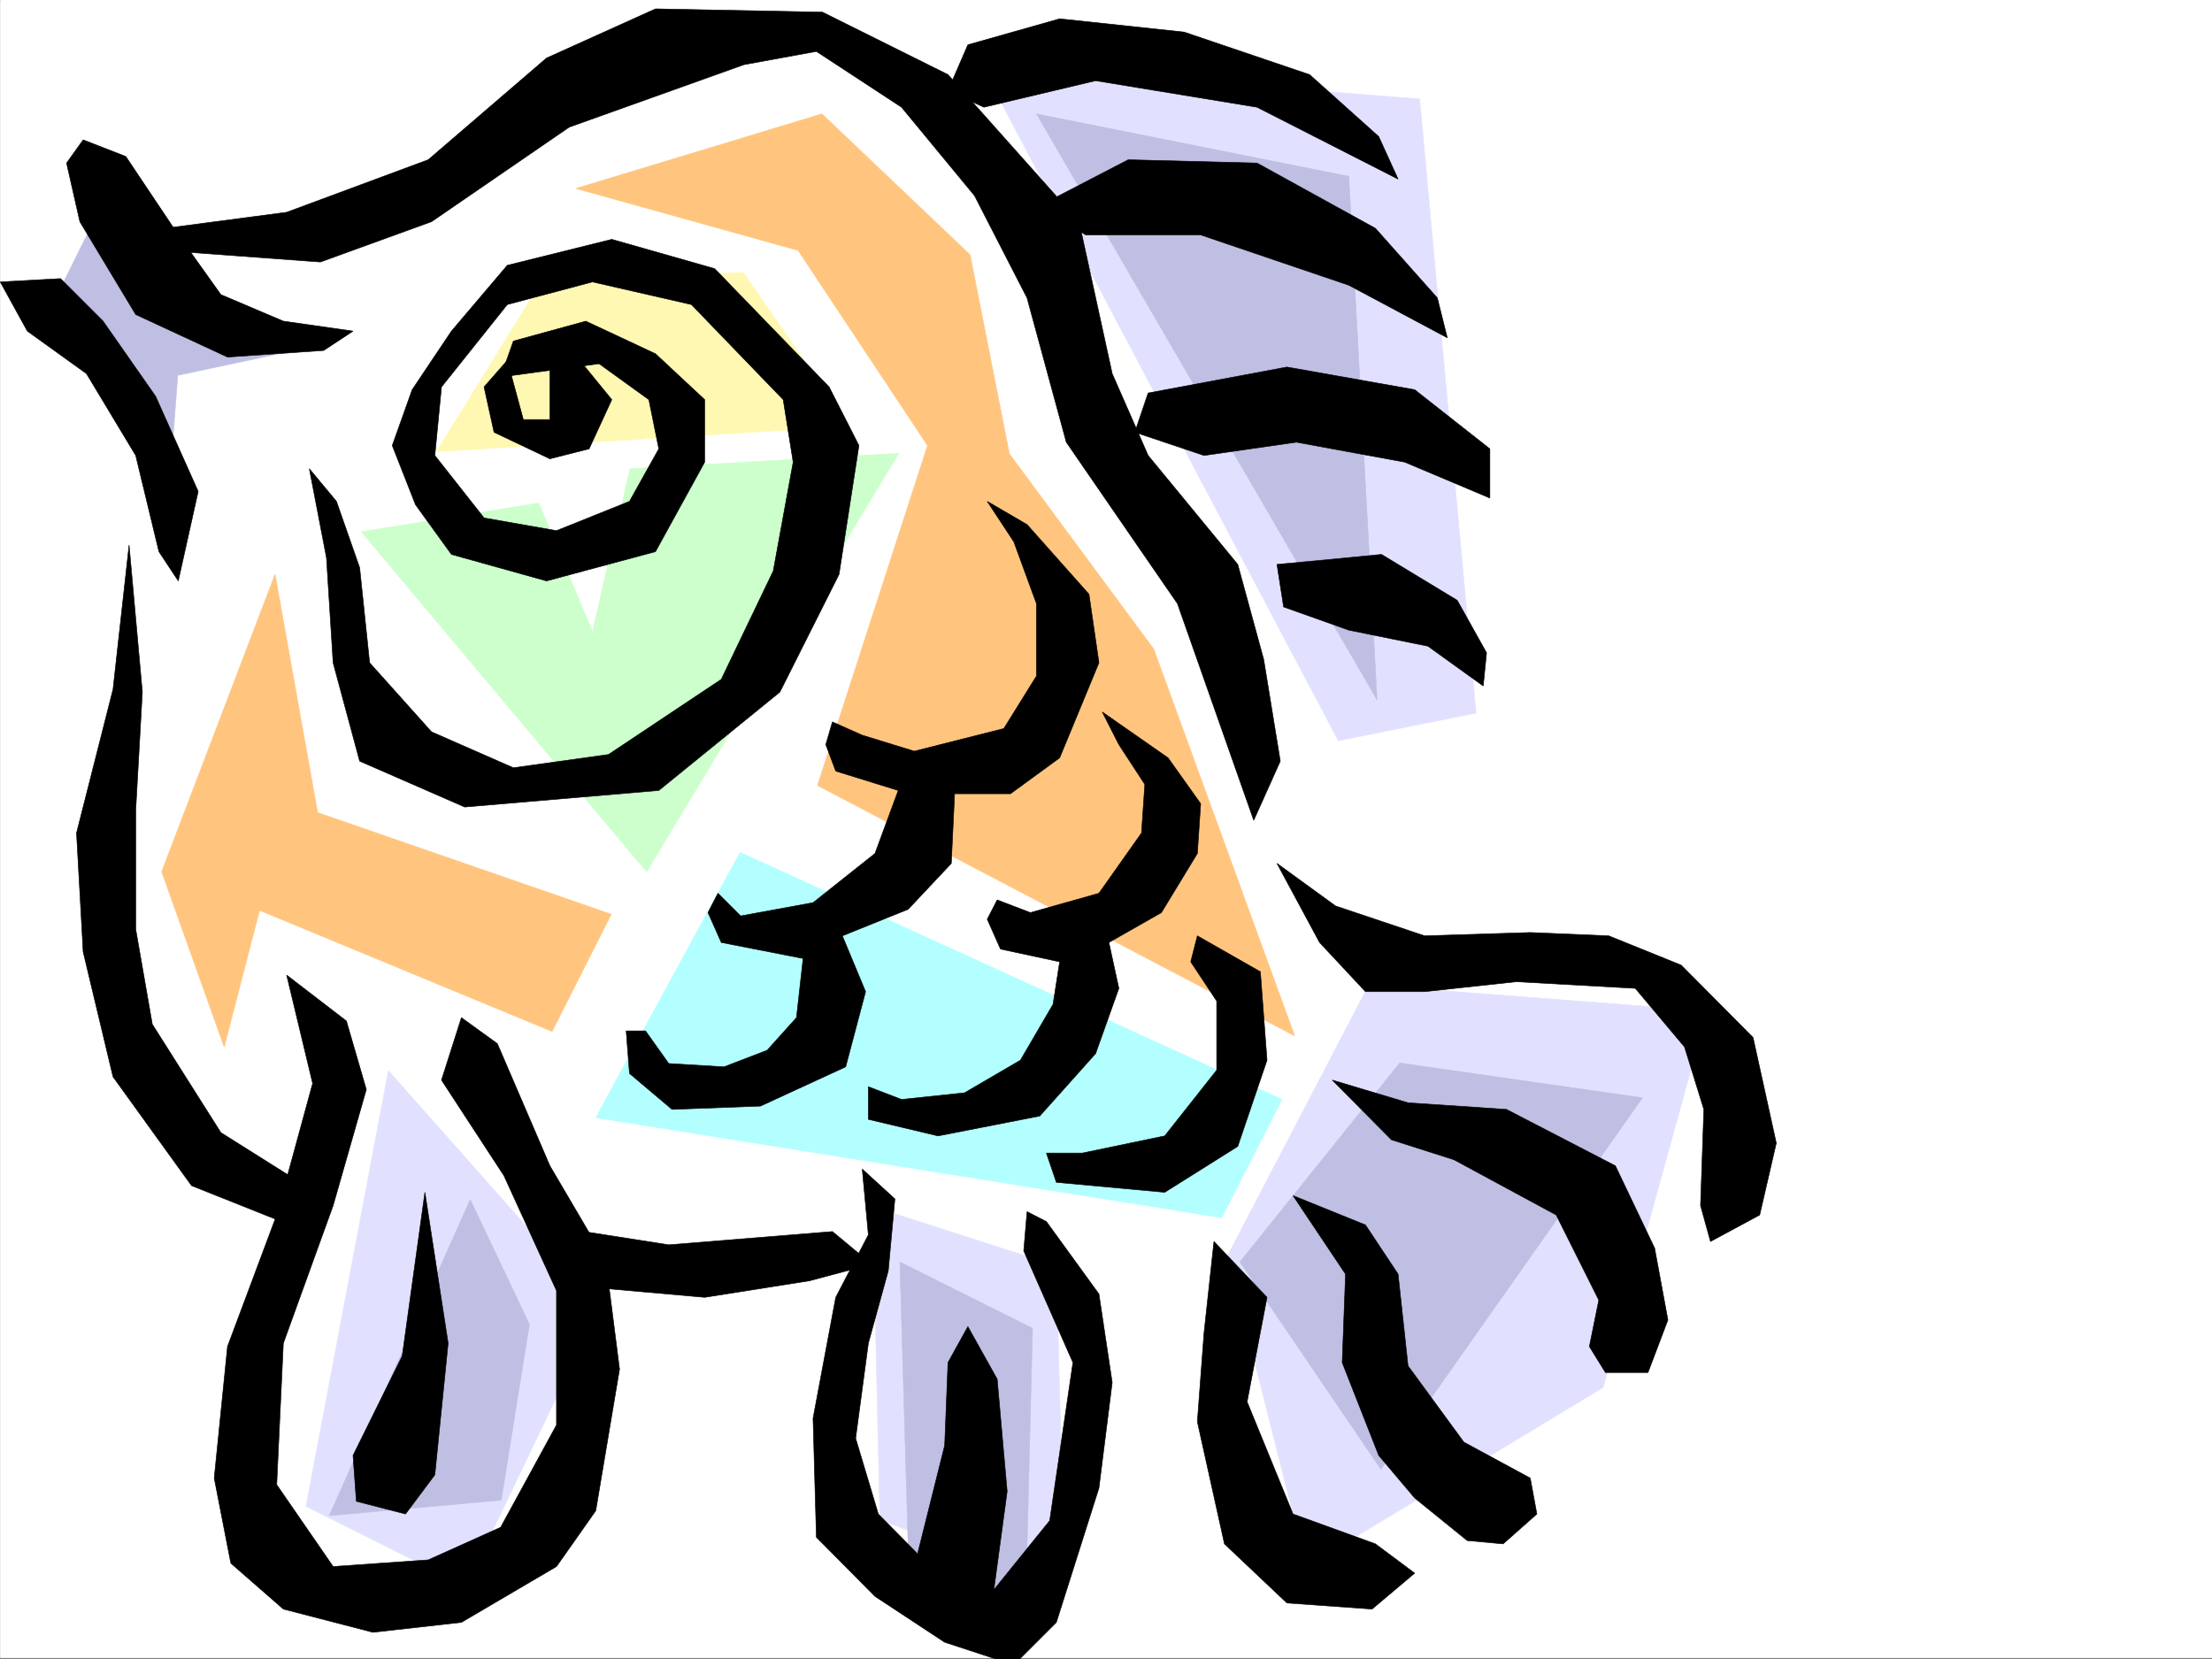 <svg xmlns="http://www.w3.org/2000/svg" width="2997.341" height="2248.25"><rect width="100%" height="100%" fill="#808080" stroke="none"/><defs><clipPath id="a"><path d="M0 0h2997v2244.137H0Zm0 0"/></clipPath><clipPath id="b"><path d="M1101 1582h406v664.09h-406zm0 0"/></clipPath><clipPath id="c"><path d="M1100 1581h408v665.09h-408zm0 0"/></clipPath></defs><path fill="#fff" d="M.325 2246.297h2997.016V0H.325Zm0 0"/><g clip-path="url(#a)" transform="translate(.325 2.16)"><path fill="#fff" fill-rule="evenodd" stroke="#fff" stroke-linecap="square" stroke-linejoin="bevel" stroke-miterlimit="10" stroke-width=".743" d="M.742 2244.137h2995.531V-2.16H.743Zm0 0"/></g><path fill="#fff" fill-rule="evenodd" stroke="#fff" stroke-linecap="square" stroke-linejoin="bevel" stroke-miterlimit="10" stroke-width=".743" d="m225.853 329.574 263.73-18.73 337.16-190.258 165.59-78.633 177.59 17.988 153.586 55.403 128.875-43.438 355.887 55.442 140.875 146.78 30.695 251.688 61.465 477.84-343.18 92.16 158.863 196.243 269.711-6.02 147.602 62.168 92.16 268.148-92.16 196.985-325.156 337.082-209.067-12.004-103.379-202.227 5.98-159.527-209.026-68.148 43.44 135.558-18.73 233.7-79.414 109.324-227.754-116.086v-196.989l6.723-165.507-361.871-5.243 6.727 232.918-98.883 177.516-202.305 61.426-134.113-55.446-31.477-245.664 68.192-244.921-123.633-66.665L170.41 1390.16l-6.765-361.75 31.476-447.93-92.16-158.785 92.16-6.726zm0 0"/><path fill="#ffc57f" fill-rule="evenodd" stroke="#ffc57f" stroke-linecap="square" stroke-linejoin="bevel" stroke-miterlimit="10" stroke-width=".743" d="m780.294 255.402 333.403-101.113 200.82 191.004 53.215 269.633 195.539 264.433 191.043 524.293-646.598-339.312 149.129-460.637-175.367-264.394zm0 0"/><path fill="#cfc" fill-rule="evenodd" stroke="#cfc" stroke-linecap="square" stroke-linejoin="bevel" stroke-miterlimit="10" stroke-width=".743" d="m489.583 720.535 240.504-38.945 72.688 174.543 50.949-220.953 364.136-20.996-341.656 567.027Zm0 0"/><path fill="#fff8b3" fill-rule="evenodd" stroke="#fff8b3" stroke-linecap="square" stroke-linejoin="bevel" stroke-miterlimit="10" stroke-width=".743" d="m591.478 611.953 559.718-34.445-143.89-208.246-271.195 8.25zm0 0"/><path fill="#e1e1ff" fill-rule="evenodd" stroke="#e1e1ff" stroke-linecap="square" stroke-linejoin="bevel" stroke-miterlimit="10" stroke-width=".743" d="m1329.49 87.625 484.019 916.031 186.586-37.418-76.441-832.164zM526.298 1450.844l285.469 322.066-180.563 376.77-216.535-108.621zm656.332 184.238 248.754 80.156 11.262 435.184-250.239-90.633zm672.09-300.324-191.043 366.25 106.394 421.691 402.336-242.691 140.88-510.063zm0 0"/><path fill="#b3ffff" fill-rule="evenodd" stroke="#b3ffff" stroke-linecap="square" stroke-linejoin="bevel" stroke-miterlimit="10" stroke-width=".743" d="m1002.81 1154.976 734.297 334.813-81.68 160.27L807.27 1514.5Zm0 0"/><path fill="#ffc57f" fill-rule="evenodd" stroke="#ffc57f" stroke-linecap="square" stroke-linejoin="bevel" stroke-miterlimit="10" stroke-width=".743" d="m372.712 778.207 57.676 322.848 397.879 137.828-80.192 158.785-396.359-164.062-47.934 185.019-84.691-237.414zm0 0"/><path fill="#bfbfe3" fill-rule="evenodd" stroke="#bfbfe3" stroke-linecap="square" stroke-linejoin="bevel" stroke-miterlimit="10" stroke-width=".743" d="m1404.446 154.29 461.536 793.964-38.239-709.313zM1219.345 1710l179.82 89.89-9.734 386.465-158.824-89.851zm-582.16-84.652-191.043 428.457 233-20.996 38.238-238.157zM1680.138 1710l216.539-269.633 328.945 47.153-354.402 503.375zM75.986 402.965l57.71-116.832 143.848 164.77 110.887 26.234-147.602 31.437-11.222 148.305zm0 0"/><path fill-rule="evenodd" stroke="#000" stroke-linecap="square" stroke-linejoin="bevel" stroke-miterlimit="10" stroke-width=".743" d="m1894.447 242.695-191.083-97.398-218.765-35.934-151.356 35.934-48.68-22.445 26.942-62.168 124.375-35.23 168.602 17.987 170.086 57.672 93.644 83.907zm-423.337 75.618-62.206-39.688 119.878-62.168 174.582 4.496 160.352 88.406 83.906 94.348 13.488 53.957-133.367-71.16-200.78-68.191zm66.665 267.406 17.988-53.176 188.07-35.191 173.098 30.695 101.894 80.152v66.668l-115.386-48.68-146.86-26.98-125.12 17.988zm0 0"/><path fill-rule="evenodd" stroke="#000" stroke-linecap="square" stroke-linejoin="bevel" stroke-miterlimit="10" stroke-width=".743" d="m250.564 341.539 183.578 13.488 150.61-54.66 186.546-128.094 236.79-84.648 98.144-17.95 115.382 75.622 98.883 119.84 71.203 138.57 53.176 195.5 150.613 218.727 103.38 293.601 35.972-80.156-22.484-137.79-35.188-128.831-121.406-147.563-48.68-110.851-44.965-205.977-177.554-199.254-170.082-84.652-226.274-4.457-147.601 66.625-160.352 137.828-191.824 71.164-164.844 21.738Zm0 0"/><path fill-rule="evenodd" stroke="#000" stroke-linecap="square" stroke-linejoin="bevel" stroke-miterlimit="10" stroke-width=".743" d="M90.216 220.953 112.7 189.52l57.711 22.44 71.16 106.353 57.711 80.898 84.653 35.973 94.426 13.488-39.723 26.2-130.36 8.991L183.9 426.191l-75.7-125.824zM.325 382.008l81.68-4.496 57.672 57.672 71.203 101.855 57.672 128.836-26.98 121.324-26.196-39.683-31.476-130.32-66.704-110.852-80.156-57.672Zm744.778 186.508v-66.668l44.183-8.993 39.723 48.68-30.73 66.664-53.176 13.492-75.7-35.972-13.488-61.426 31.477-35.934 21.738 80.157zm0 0"/><path fill-rule="evenodd" stroke="#000" stroke-linecap="square" stroke-linejoin="bevel" stroke-miterlimit="10" stroke-width=".743" d="m678.396 510.84 17.246-48.715 98.14-26.941 94.426 44.183 66.664 62.168v84.653l-66.664 121.328-147.601 39.683-128.875-35.933-48.72-67.407-31.476-80.156 26.98-75.656 53.216-79.375 75.66-89.149 141.617-35.187 139.355 39.684 155.11 160.273 40.43 79.41-26.942 174.504-80.195 159.566-164.063 133.332-263.023 22.446-142.324-62.172-35.973-133.328-8.992-142.285-23.227-120.586 36.715 44.183 31.477 89.89 13.488 128.798 83.906 93.644 110.89 48.676 128.872-17.984L977.357 920.53l70.418-146.82 26.98-147.523-13.492-84.653L936.888 412.7l-134.113-30.691L687.392 412.7l-89.149 111.594-8.992 92.902 66.664 84.61 98.14 17.246 98.923-39.688 39.726-71.164-13.488-66.664-67.45-48.68zM174.907 738.52l17.985 199.253-8.992 160.274v161.05l22.484 128.837 92.898 146.78 107.137 67.407-13.492 57.676-133.367-53.176-106.39-147.527-40.47-169.301-8.996-161.016L153.17 934.02zm0 0"/><path fill-rule="evenodd" stroke="#000" stroke-linecap="square" stroke-linejoin="bevel" stroke-miterlimit="10" stroke-width=".743" d="m388.43 1321.266 35.231 146.78-48.718 178.298-66.665 178.258-17.988 178.257 22.485 115.344 71.16 62.168 121.406 31.477 119.879-13.489 128.836-75.66 53.215-75.656 32.218-191.746-18.73-146.781-75.656-128.836-71.203-165.551-48.68-35.188-26.977 84.61 84.653 129.617 71.16 155.773v182.012l-75.66 138.57-98.141 44.184-128.871 8.992-76.441-110.847 8.992-191.746 67.449-186.508 44.965-157.297-26.98-92.863zm949.31-641.903 53.96 31.438 83.907 94.387 13.492 92.863-53.219 128.832-66.664 48.68h-75.695l-4.5 94.386-58.414 62.172-89.188 35.969 31.477 75.621-26.98 101.894-115.384 53.176-119.879 4.496-57.675-48.68-4.496-57.671h26.238l31.433 44.183 74.958 4.497 58.414-22.485 39.726-44.18 8.992-80.156-110.886-21.7-17.989-40.468 13.493-26.199 30.73 30.695 98.14-17.988 83.91-66.664 31.477-85.355-84.652-26.235-13.488-35.933 8.992-30.735 40.43 17.988 70.457 21.7 121.367-30.696 44.222-71.16v-98.101l-30.734-83.91zm155.855 285.352 89.148 62.168 44.22 62.168-4.497 67.41-48.719 80.156-71.16 40.469 13.488 62.168-31.476 88.367-75.695 84.648-137.829 26.942-94.425-22.445v-44.22l44.964 17.243 85.395-8.992 75.695-44.184 44.184-75.66 8.992-57.672-80.152-17.242-17.989-40.43 13.493-26.199 44.965 17.207 92.902-26.199 57.672-81.64 4.496-65.923-35.192-53.918zm128.871 303.375 85.394 48.68 8.993 119.843-39.684 116.828-98.926 62.172-146.859-13.492-13.488-39.684h48.718l111.63-23.226 70.421-89.11v-93.644l-35.191-53.176zm107.879-98.14 57.71 107.136 62.169 66.625h80.195l124.375-13.45 161.094 8.993 66.664 79.371 26.238 84.652-4.496 130.32 13.488 48.68 66.665-35.933 22.484-97.399-31.477-143.066-97.398-98.102-98.14-39.687-106.391-4.496-143.106 4.496-120.664-40.469zm48.719-409.688-48.72 4.496 8.993 57.672 88.406 31.437 107.172 21.738 74.914 53.918 4.496-44.925-39.722-71.16-102.637-62.172zm0 0"/><path fill-rule="evenodd" stroke="#000" stroke-linecap="square" stroke-linejoin="bevel" stroke-miterlimit="10" stroke-width=".743" d="m762.306 1664.293 143.847 22.48 221.817-17.984 53.176 44.223-83.91 22.441-142.364 22.484-152.097-13.492zm0 0"/><g clip-path="url(#b)" transform="translate(.325 2.16)"><path fill-rule="evenodd" d="m1168.074 1582.016 8.25 89.109-44.183 84.652-30.735 164.024 4.5 161.05 79.41 80.118 94.426 62.168 93.645 30.734 57.672-57.672 57.714-182.012 17.985-143.066-17.985-119.84-71.203-98.144-26.195-13.45-4.496 53.176 66.664 151.278-31.477 214.23-75.656 93.645 17.984-133.332-13.488-152.059-39.726-71.164-26.942 48.68-4.496 112.375-36.715 146.78-53.214-53.917-30.731-102.598 17.242-128.836 26.977-98.14 8.996-97.36zm0 0"/></g><g clip-path="url(#c)" transform="translate(.325 2.16)"><path fill="none" stroke="#000" stroke-linecap="square" stroke-linejoin="bevel" stroke-miterlimit="10" stroke-width=".743" d="m1168.074 1582.016 8.25 89.109-44.183 84.652-30.735 164.024 4.5 161.05 79.41 80.118 94.426 62.168 93.645 30.734 57.672-57.672 57.714-182.011 17.985-143.067-17.985-119.84-71.203-98.144-26.195-13.45-4.496 53.176 66.664 151.278-31.477 214.23-75.656 93.645 17.985-133.332-13.489-152.059-39.726-71.164-26.942 48.68-4.496 112.375-36.715 146.78-53.215-53.917-30.73-102.598 17.242-128.836 26.977-98.14 8.996-97.36zm0 0"/></g><path fill-rule="evenodd" stroke="#000" stroke-linecap="square" stroke-linejoin="bevel" stroke-miterlimit="10" stroke-width=".743" d="m575.759 1615.613 31.477 204.492-17.985 178.258-39.726 53.176-66.668-17.203-4.496-62.172 66.667-134.855zm1069.191 66.664-13.492 124.34-8.992 119.84 36.715 165.55 84.652 80.114 115.383 8.25 57.715-48.68-53.215-39.683-111.633-40.469-62.207-152.062 26.977-141.54zm107.133-62.167 71.164 106.35-4.5 119.84 49.465 125.864 48.719 57.672 71.16 57.676 48.719 4.496 45.707-40.469-8.992-48.68-89.93-48.68-75.66-103.382-13.489-124.336-44.222-66.664zm53.176-156.56 80.195 80.9 84.653 26.98 138.609 74.914 57.71 115.347-12.745 62.91 21.738 35.192h57.672l26.98-71.164-17.988-97.36-53.176-111.59-147.601-76.402-133.371-8.992zm0 0"/></svg>
